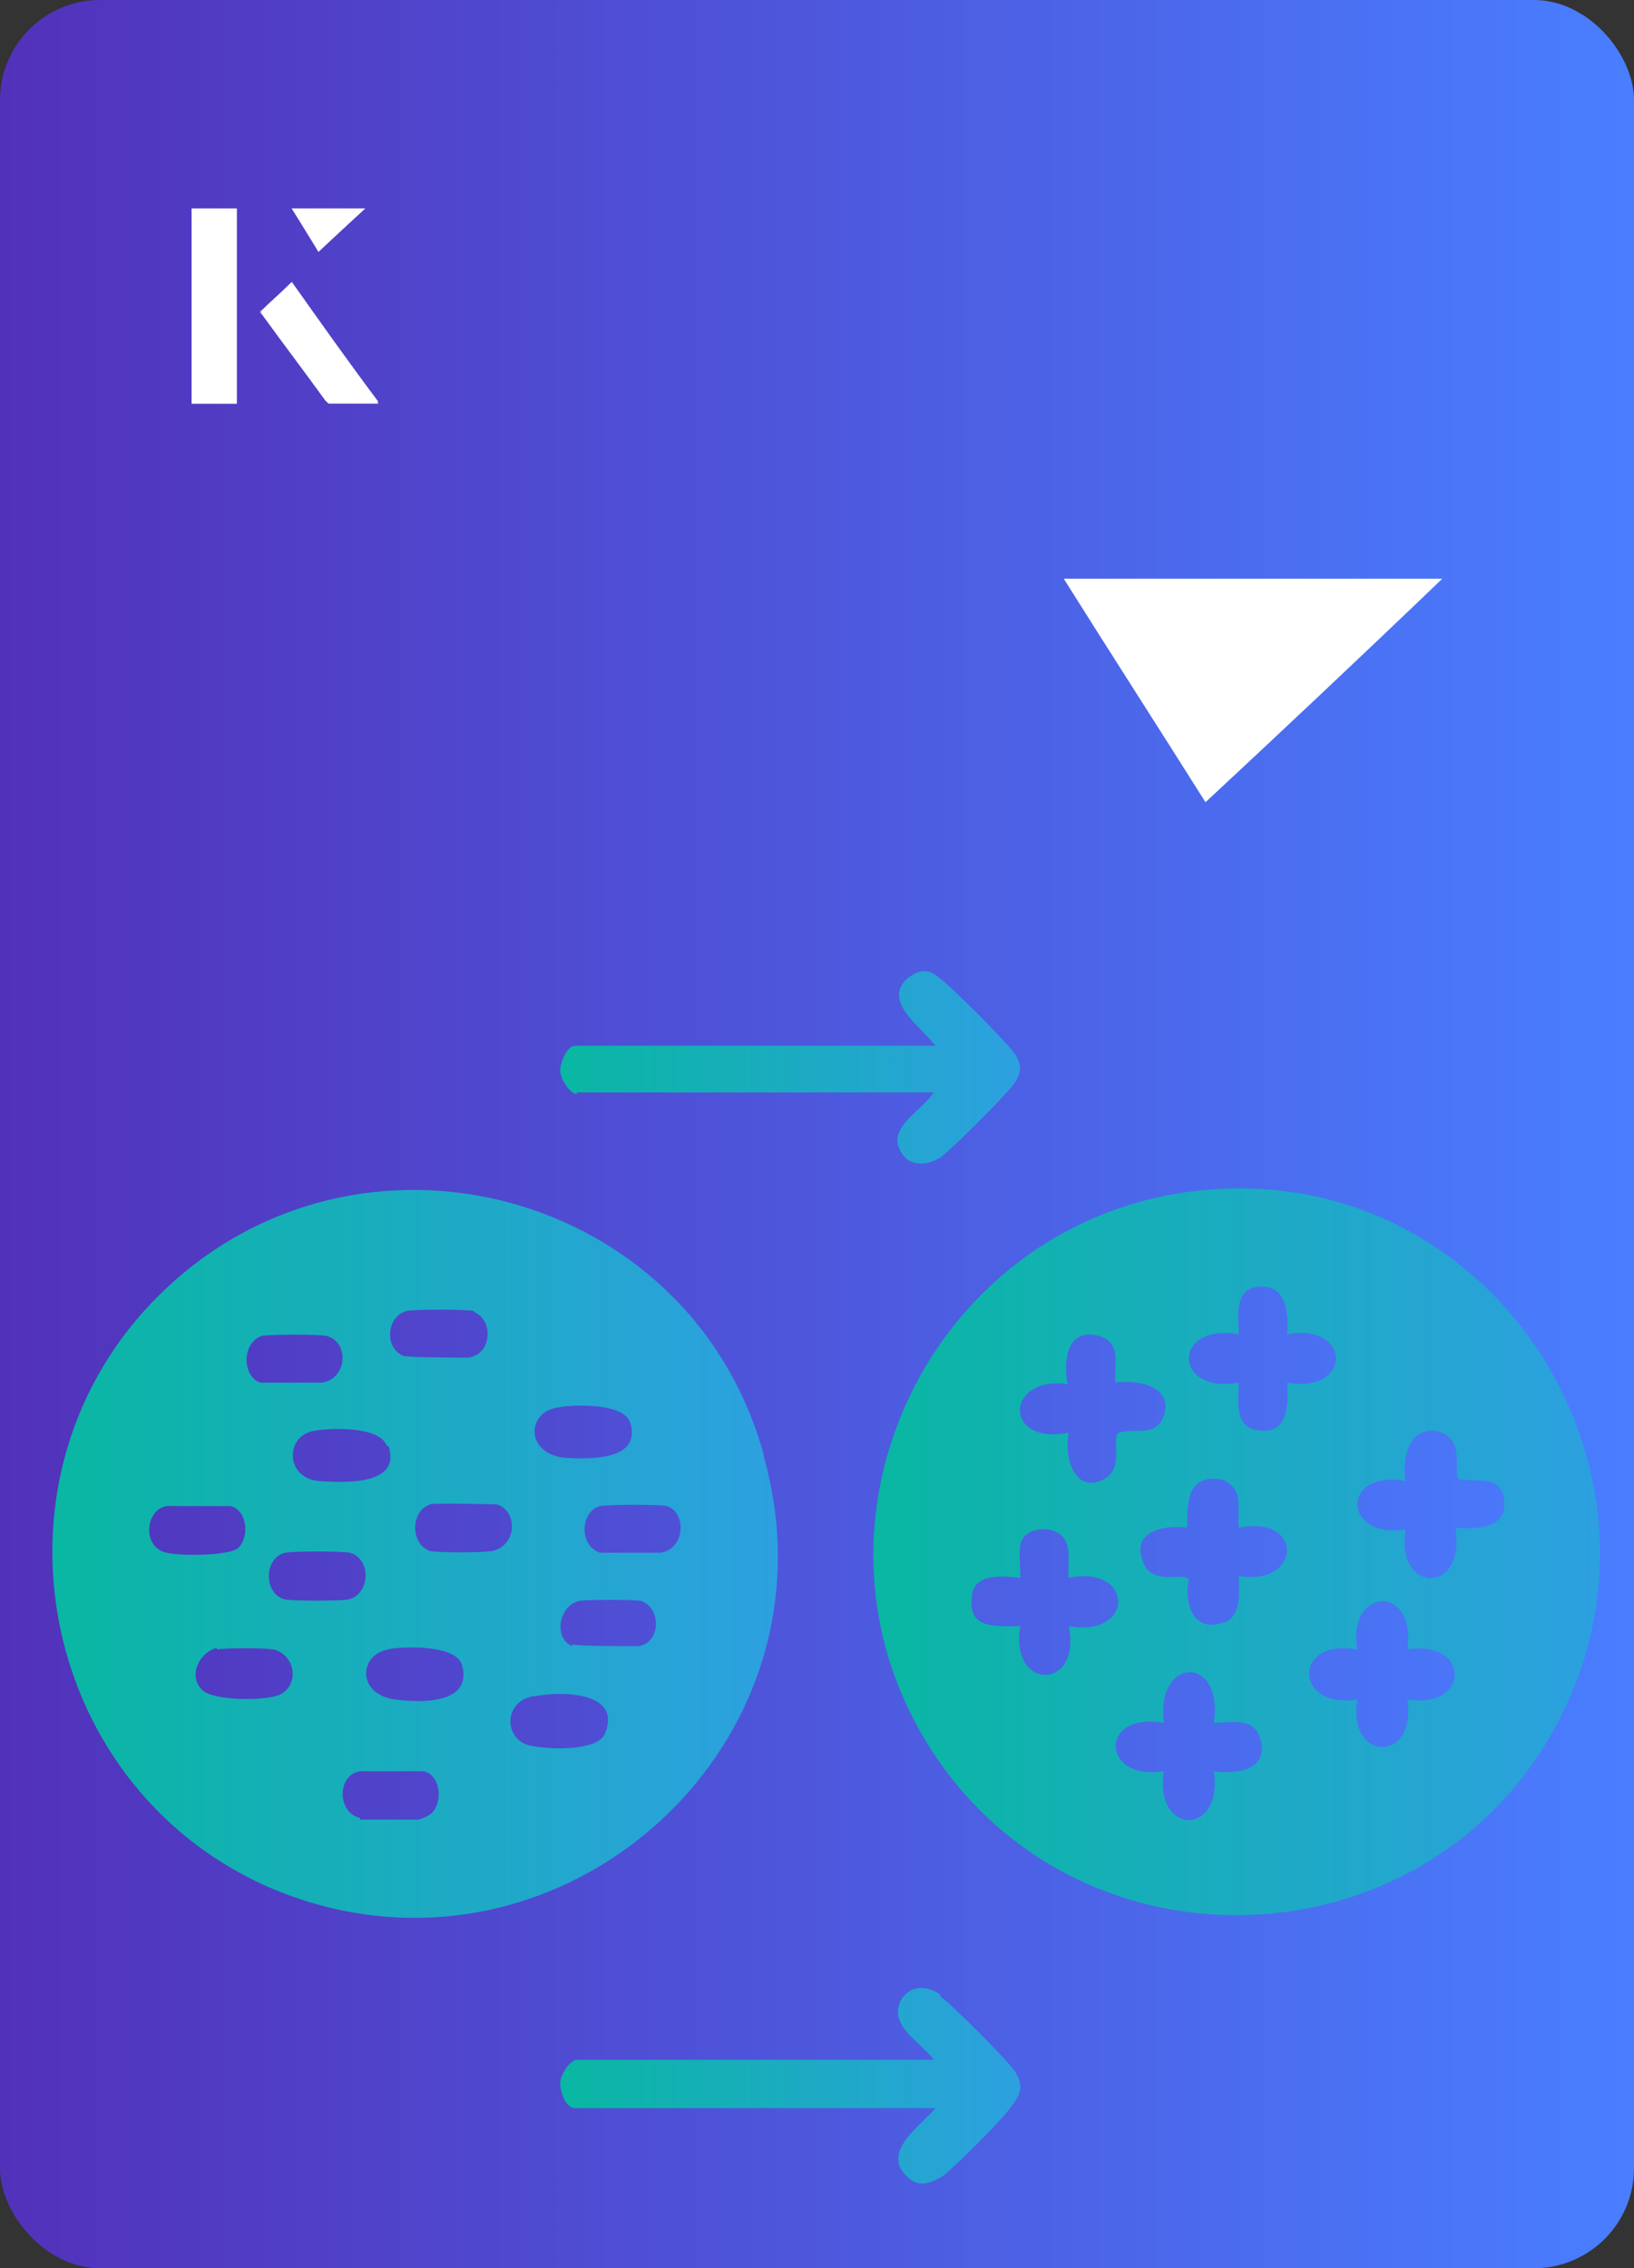 <?xml version="1.0" encoding="UTF-8"?>
<svg id="Layer_1" data-name="Layer 1" xmlns="http://www.w3.org/2000/svg" xmlns:xlink="http://www.w3.org/1999/xlink" viewBox="0 0 98 136">
  <rect x="0" y="0" width="98" height="136" fill="#333333" stroke="none"/>
  <defs>
    <style>
      .cls-1 {
        fill: url(#linear-gradient-2);
      }

      .cls-2 {
        fill: #fff;
      }

      .cls-3 {
        fill: url(#linear-gradient-4);
      }

      .cls-4 {
        fill: url(#linear-gradient-3);
      }

      .cls-5 {
        fill: url(#linear-gradient-5);
      }

      .cls-6 {
        fill: url(#linear-gradient);
      }
    </style>
    <linearGradient id="linear-gradient" x1="0" y1="68" x2="98" y2="68" gradientUnits="userSpaceOnUse">
      <stop offset="0" stop-color="#5231ba"/>
      <stop offset="1" stop-color="#497eff"/>
    </linearGradient>
    <linearGradient id="linear-gradient-2" x1="52.4" y1="93.1" x2="96" y2="93.1" gradientUnits="userSpaceOnUse">
      <stop offset="0" stop-color="#09b7a2"/>
      <stop offset="1" stop-color="#2da0e0"/>
    </linearGradient>
    <linearGradient id="linear-gradient-3" x1="3.1" y1="93.1" x2="46.7" y2="93.1" xlink:href="#linear-gradient-2"/>
    <linearGradient id="linear-gradient-4" x1="33.6" y1="125" x2="61.2" y2="125" xlink:href="#linear-gradient-2"/>
    <linearGradient id="linear-gradient-5" x1="33.6" y1="64" x2="61.2" y2="64" xlink:href="#linear-gradient-2"/>
  </defs>
  <rect class="cls-6" x="0" y="0" width="98" height="136" rx="6" ry="6"/>
  <g>
    <path class="cls-2" d="M72.3,48.1c-2.9-4.6-5.8-9.1-8.5-13.4h22.7c-5,4.8-9.9,9.4-14.2,13.4Z"/>
    <g>
      <path class="cls-2" d="M14.2,12.5h-2.7v11.7h2.7v-11.7ZM15.6,18.7c1.3,1.8,2.6,3.5,3.9,5.3,0,0,.2.2.2.2,1,0,1.9,0,3,0-1.8-2.5-3.5-4.8-5.2-7.2-.7.6-1.3,1.2-1.9,1.8ZM19.1,15.1c.8-.8,1.8-1.7,2.8-2.6h-4.4c.5.8,1.1,1.7,1.6,2.6Z"/>
      <path class="cls-2" d="M14.2,12.5v11.7h-2.7v-11.7h2.7Z"/>
      <path class="cls-2" d="M15.6,18.7c.6-.6,1.2-1.1,1.9-1.8,1.7,2.4,3.4,4.8,5.2,7.2-1.1,0-2,0-3,0,0,0-.2,0-.2-.2-1.3-1.8-2.6-3.5-3.9-5.3Z"/>
      <polygon class="cls-2" points="19.1 15.1 17.5 12.5 21.9 12.5 19.1 15.1"/>
    </g>
  </g>
  <g>
    <path class="cls-1" d="M72.9,71.3c-17.1,1.1-26.5,20.7-16.3,34.7,9.3,12.7,29,11.5,36.6-2.3,8.3-15-3.2-33.5-20.3-32.4ZM87.3,91.7c.6,3.9-3.6,3.9-3,0-3.8.6-3.9-3.6,0-2.9-.2-1.2.1-3.2,1.8-3,1.9.3,1,2.6,1.4,2.9,1.1.2,2.4-.3,2.7,1.1.3,1.8-1.5,1.9-2.8,1.8ZM58.3,95.6c.2-1.3,1.9-1.1,2.9-1,0-.6-.1-1.4,0-2,.2-1,1.8-1.2,2.5-.5.6.6.3,1.7.4,2.5,3.9-.8,4,3.6,0,2.9.8,3.9-3.6,3.9-2.9,0-1.5,0-3.2.2-2.9-1.8ZM75.2,77.2c1.9-.4,2.1,1.4,2,2.8,3.9-.7,3.9,3.6,0,2.9.1,1.5,0,3.3-2,2.8-1.2-.3-.9-1.9-.9-2.8-4,.7-4-3.6,0-2.9,0-.9-.3-2.5.9-2.8ZM73.3,97.3c-1.8.6-2.3-1.3-2-2.6-.4-.5-2.3.5-2.8-1.2-.6-1.7,1.4-2.1,2.7-1.9,0-1.5,0-3.2,2-2.9.2,0,.5.2.7.4.6.6.3,1.7.4,2.5,3.9-.8,3.8,3.5,0,2.9,0,.9.2,2.4-.9,2.8ZM64,82.9c-.2-1.4,0-3.3,1.9-2.8,1.4.4.9,1.7,1,2.8,1.3-.2,3.5.2,2.9,2-.5,1.3-1.7.7-2.7,1-.5.3.4,2.1-.9,2.8-1.8.9-2.4-1.4-2.1-2.8-4,.8-3.8-3.5,0-2.9ZM69.8,106.2c-3.8.6-3.9-3.6,0-2.9-.5-4,3.6-4.1,3,0,1.1,0,2.4-.4,2.8,1,.5,1.8-1.4,2.1-2.8,1.9.6,3.9-3.6,3.9-3,0ZM81.4,101.9c-3.8.6-3.9-3.7,0-3-.6-3.8,3.6-3.9,3,0,3.8-.6,3.8,3.6,0,3,.6,3.8-3.6,3.8-3,0Z"/>
    <path class="cls-4" d="M45.8,87.2c-4.4-15.9-24.4-21.2-36.2-9.6-10.9,10.7-7.5,29.3,6.4,35.5,16.9,7.4,34.8-8.1,29.8-25.8ZM10,93.1c-1.5-.3-1.3-2.6,0-2.8.5,0,3.3,0,3.8,0,1,.2,1.2,1.8.5,2.5-.5.5-3.6.5-4.3.3ZM39.6,93.1c-.6,0-3.1,0-3.6,0-1.3-.4-1.2-2.5,0-2.8.5-.1,3.6-.1,4,0,1.2.4,1.1,2.6-.4,2.8ZM33.8,87.4c-2.3-.3-2.2-2.7-.4-3,1-.2,4-.3,4.4.9.7,2.3-2.5,2.2-4,2.1ZM23.2,98.9c1-.2,4.1-.3,4.5.9.7,2.4-2.5,2.3-4,2.1-2.3-.3-2.2-2.7-.4-3ZM20.9,95.9c-.5.1-3.3.1-3.8,0-1.3-.3-1.3-2.5,0-2.8.5-.1,3.4-.1,3.9,0,1.3.4,1.2,2.5-.1,2.8ZM25.8,93c-1.2-.4-1.2-2.4,0-2.8.4-.1,3.6,0,4,0,1.3.4,1.2,2.5-.3,2.8-.6.1-3.2.1-3.7,0ZM28.5,78.7c1.1.5,1,2.5-.4,2.7-.6,0-3.4,0-3.9-.1-1.2-.5-1-2.4.2-2.7.5-.1,3.5-.1,4,0ZM23.3,86.7c.8,2.4-2.7,2.2-4.2,2.1-2-.2-2-2.7-.3-3,1-.2,4-.3,4.4.9ZM19.3,82.9c-.6,0-3.3,0-3.7,0-1.1-.4-1.1-2.4.1-2.8.5-.1,3.4-.1,3.9,0,1.4.4,1.2,2.6-.3,2.8ZM13,98.9c.6-.1,2.8-.1,3.4,0,1.3.3,1.6,2.1.4,2.7-.8.4-4.1.4-4.7-.3-.8-.8-.2-2.2.9-2.5ZM21.6,109c-1.4-.3-1.4-2.6,0-2.8.6,0,3.2,0,3.8,0,1,.2,1.2,1.8.5,2.5-.2.2-.5.3-.8.4-.6,0-2.9,0-3.5,0ZM32.1,101.7c1.5-.3,5.2-.3,4.2,2.2-.4,1.1-3.2,1-4.3.8-1.8-.2-1.9-2.7,0-3ZM34.3,98.7c-1.1-.5-.8-2.4.4-2.7.5-.1,3.4-.1,3.8,0,1.2.5,1.1,2.5-.2,2.7-.6,0-3.6,0-4-.1Z"/>
    <path class="cls-3" d="M56.4,119.6c-.8-.6-1.9-.6-2.4.4-.7,1.5,1.3,2.5,2,3.5h-21.4c-.4,0-1,.9-1,1.4,0,.5.3,1.5.9,1.5h21.6c-.8,1-3.3,2.6-1.7,4.1.7.7,1.4.4,2.1,0,.7-.5,3.4-3.2,4-4,.7-.9,1-1.4.3-2.4-.6-.8-3.6-3.8-4.4-4.4Z"/>
    <path class="cls-5" d="M34.6,65.5h21.4c-.7,1.1-2.8,2.1-2,3.5.5,1,1.6.9,2.4.4.7-.5,3.9-3.7,4.4-4.4.5-.7.5-1.2,0-1.9-.6-.8-3.8-4-4.5-4.5-.6-.5-1.1-.5-1.8,0-1.7,1.4.8,3,1.6,4.1h-21.6c-.5,0-.9,1-.9,1.5,0,.5.6,1.4,1,1.4Z"/>
  </g>
</svg>
